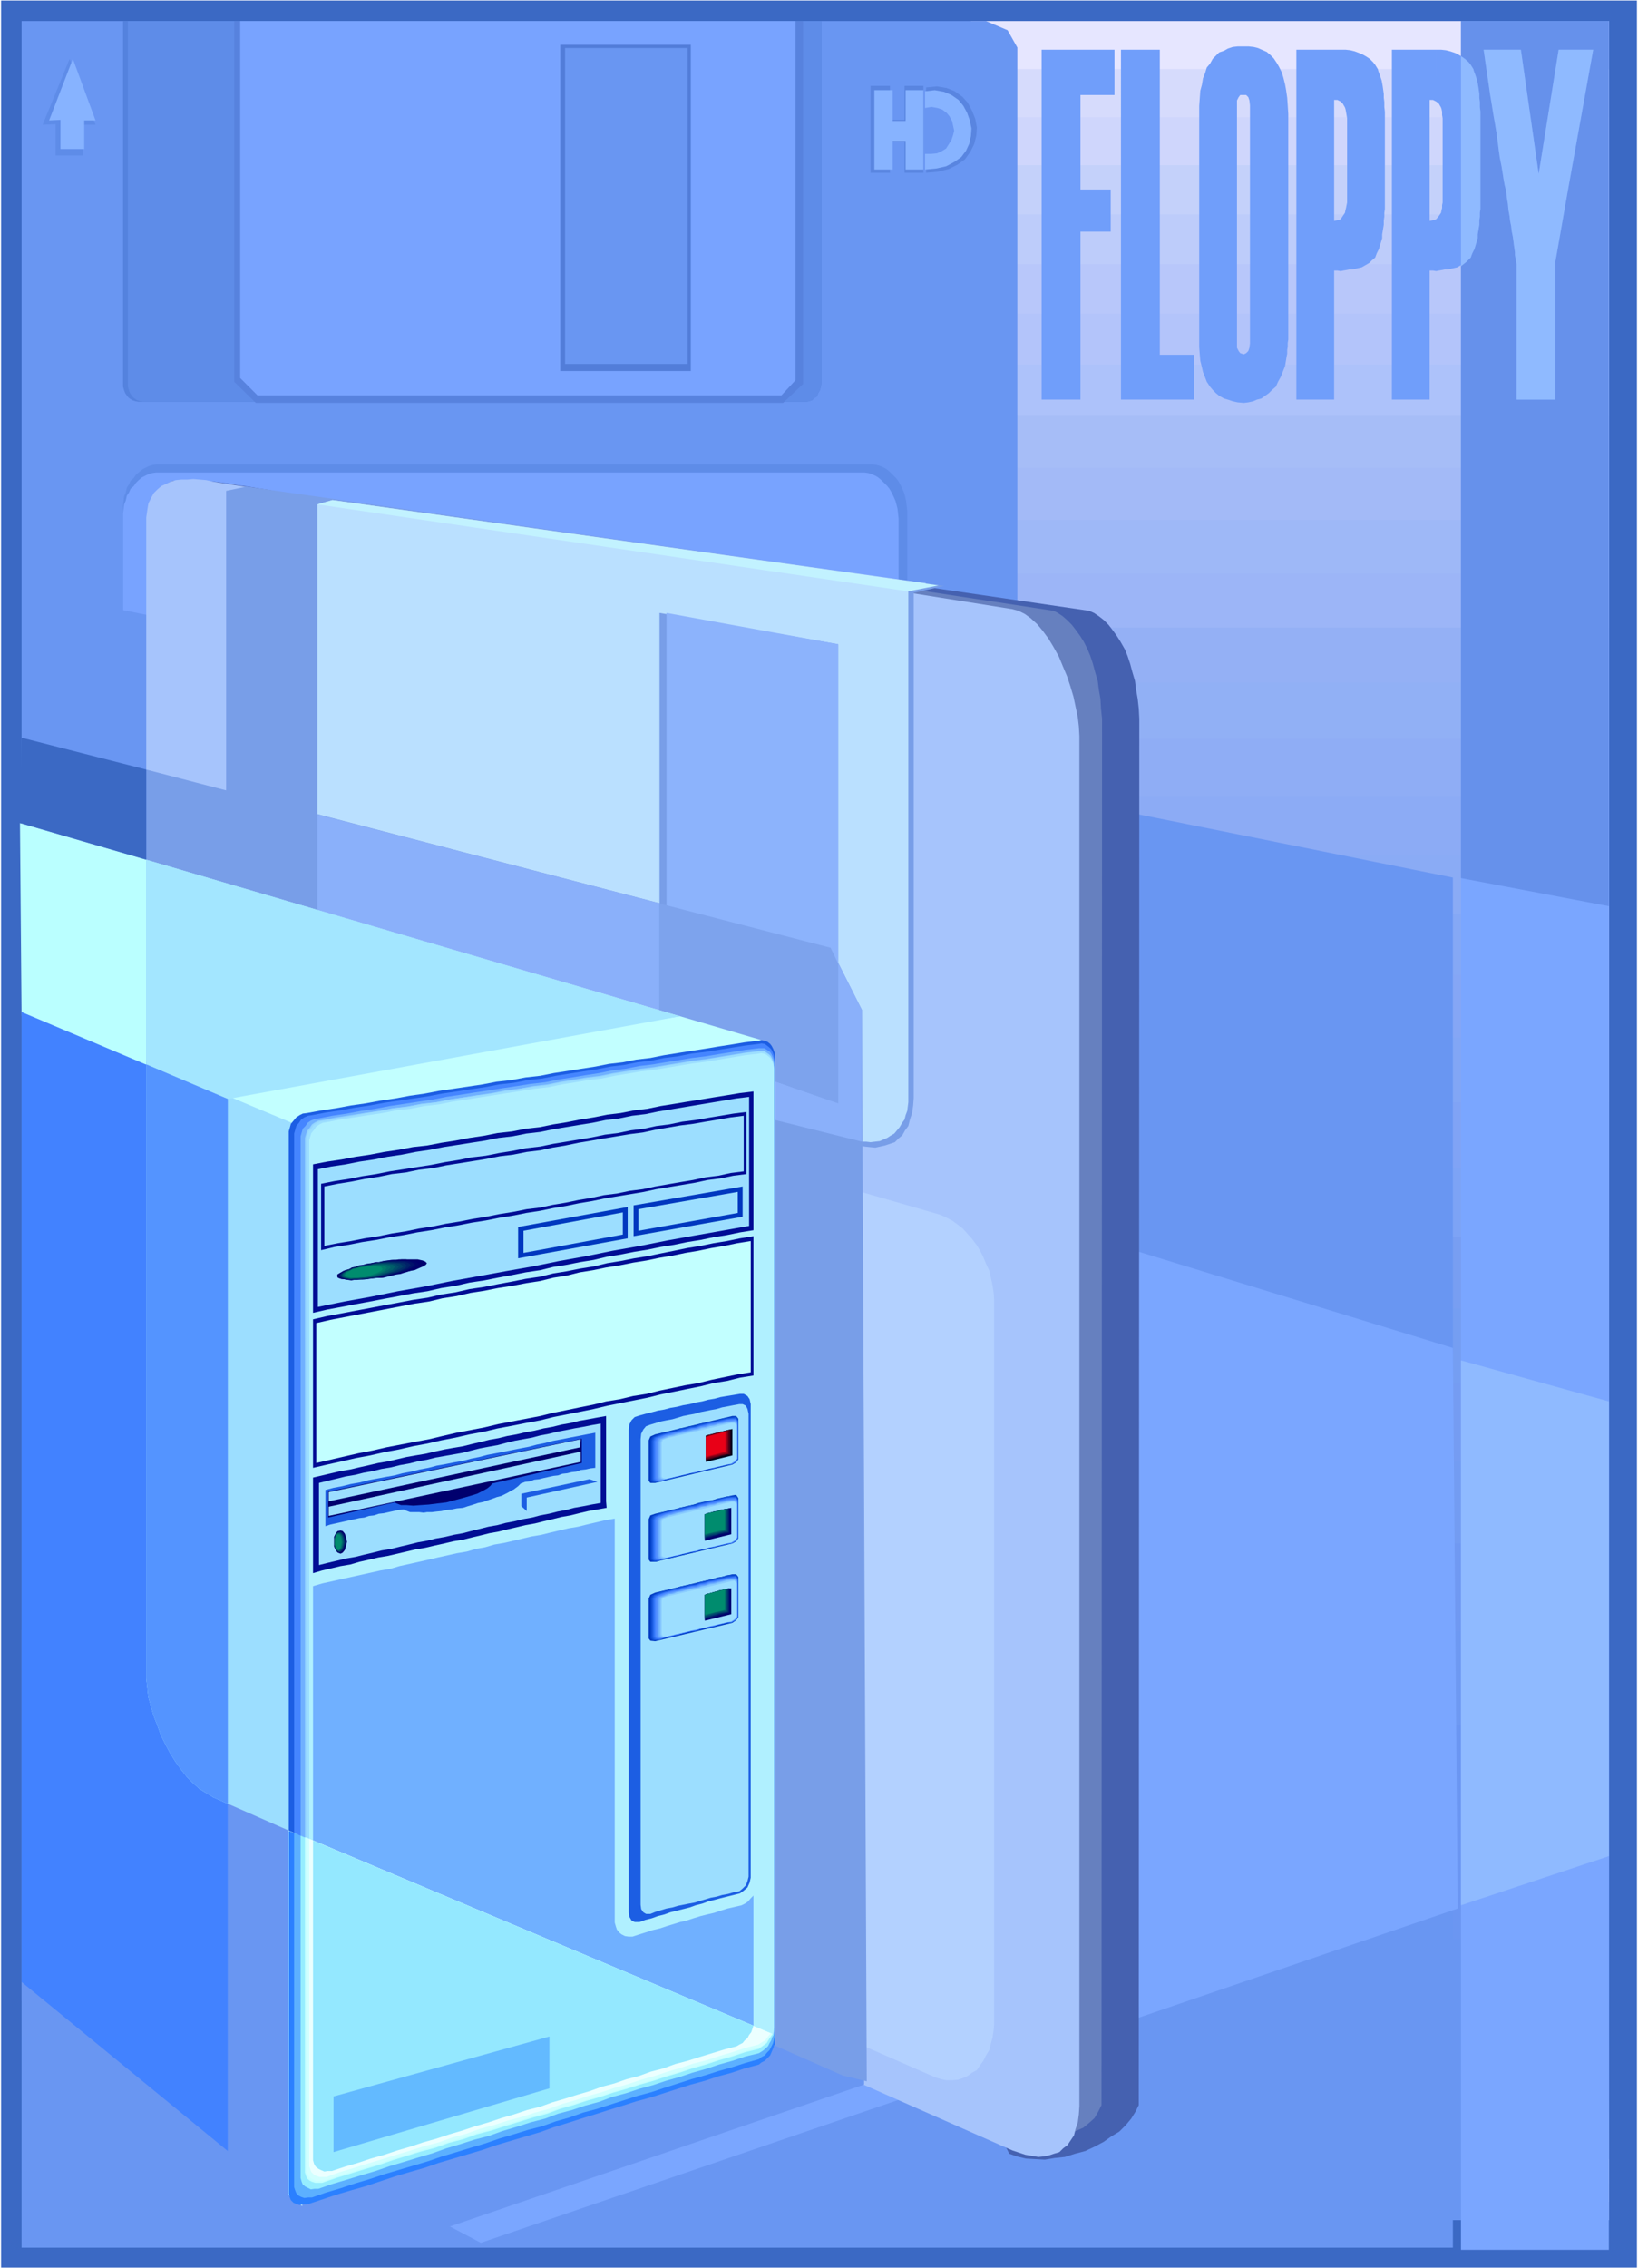 <svg xmlns="http://www.w3.org/2000/svg" width="490.455" height="678.653" fill-rule="evenodd" stroke-linecap="round" preserveAspectRatio="none" viewBox="0 0 3035 4200"><style>.brush1{fill:#3b69c4}.pen1{stroke:none}.brush30{fill:#6b96f2}.brush31{fill:#6996f2}.brush32{fill:#5e8ce8}.brush33{fill:#78a3ff}.brush34{fill:#7aa6ff}.brush41{fill:#789ee8}.brush48{fill:#4282ff}.brush49{fill:#c2ffff}.brush50{fill:#9cdeff}.brush51{fill:#1c5ee3}.brush53{fill:#70b0ff}.brush54{fill:#8fd1ff}.brush57{fill:#000d94}.brush58{fill:#00006e}.brush59{fill:#00006b}.brush60{fill:#00056b}.brush61{fill:#001269}.brush62{fill:#002169}.brush63{fill:#003069}.brush64{fill:#004069}.brush65{fill:#004d69}.brush66{fill:#005e69}.brush67{fill:#006b6b}.brush68{fill:#007a69}.brush69{fill:#008c6e}.brush70{fill:#0038bf}.brush71{fill:#0545cc}.brush72{fill:#1252d9}.brush73{fill:#2163e8}.brush74{fill:#3073f7}.brush75{fill:#528fff}.brush76{fill:#5e9eff}.brush77{fill:#6badff}.brush78{fill:#7abdff}.brush79{fill:#8accff}.brush87{fill:#00056e}.brush88{fill:#001f6b}.brush89{fill:#003b6e}.brush90{fill:#00546b}.brush91{fill:#00706b}.brush93{fill:#8fbaff}.brush95{fill:#87b3ff}.brush102{fill:#d1ffff}</style><path d="M2 4199h3031V1H2v4198z" class="pen1 brush1"/><path d="M1799 39h1182v4072H1799V39z" class="pen1" style="fill:#e6e6ff"/><path d="M1799 128h1182v3949H1799V128z" class="pen1" style="fill:#d6dbfc"/><path d="M1799 217h1182v3827H1799V217z" class="pen1" style="fill:#cfd6fc"/><path d="M1799 306h1182v3705H1799V306z" class="pen1" style="fill:#c4d1fa"/><path d="M1799 397h1182v3582H1799V397z" class="pen1" style="fill:#bdccfa"/><path d="M1799 489h1182v3460H1799V489z" class="pen1" style="fill:#b8c7fa"/><path d="M1799 581h1182v3338H1799V581z" class="pen1" style="fill:#b3c4fa"/><path d="M1799 675h1182v3216H1799V675z" class="pen1" style="fill:#adc2fa"/><path d="M1799 770h1182v3093H1799V770z" class="pen1" style="fill:#a6bdf7"/><path d="M1799 866h1182v2971H1799V866z" class="pen1" style="fill:#a3baf7"/><path d="M1799 963h1182v2850H1799V963z" class="pen1" style="fill:#9eb8f7"/><path d="M1799 1062h1182v2727H1799V1062z" class="pen1" style="fill:#9cb5f7"/><path d="M1799 1162h1182v2605H1799V1162z" class="pen1" style="fill:#94b0f5"/><path d="M1799 1264h1182v2483H1799V1264z" class="pen1" style="fill:#91b0f5"/><path d="M1799 1368h1182v2361H1799V1368z" class="pen1" style="fill:#8fadf5"/><path d="M1799 1474h1182v2238H1799V1474z" class="pen1" style="fill:#8cabf5"/><path d="M1799 1582h1182v2116H1799V1582z" class="pen1" style="fill:#8aabf5"/><path d="M1799 1692h1182v1994H1799V1692z" class="pen1" style="fill:#85a8f5"/><path d="M1799 1805h1182v1872H1799V1805z" class="pen1" style="fill:#85a6f5"/><path d="M1799 1921h1182v1750H1799V1921z" class="pen1" style="fill:#82a6f5"/><path d="M1799 2041h1182v1627H1799V2041z" class="pen1" style="fill:#80a3f5"/><path d="M1799 2163h1182v1506H1799V2163z" class="pen1" style="fill:#7da3f5"/><path d="M1799 2291h1182v1383H1799V2291z" class="pen1" style="fill:#789ef2"/><path d="M1799 2423h1182v1261H1799V2423z" class="pen1" style="fill:#759ef2"/><path d="M1799 2561h1182v1139H1799V2561z" class="pen1" style="fill:#759cf2"/><path d="M1799 2705h1182v1017H1799V2705z" class="pen1" style="fill:#739cf2"/><path d="M1799 2858h1182v894H1799v-894z" class="pen1" style="fill:#7099f2"/><path d="M1799 3020h1182v772H1799v-772z" class="pen1" style="fill:#6e99f2"/><path d="M1799 3194h1182v650H1799v-650z" class="pen1 brush30"/><path d="M1799 3383h1182v528H1799v-528z" class="pen1 brush30"/><path d="M1799 3591h1182v407H1799v-407z" class="pen1 brush31"/><path d="M1799 3827h1182v284H1799v-284zM40 39h1787l40 17 18 32v1725H40V39z" class="pen1 brush31"/><path d="M298 860h1319l7 1 7 2 7 3 5 3 6 5 5 5 6 6 4 5 4 7 3 6 4 9 2 7 2 9 1 9 1 9v693l-1 8-1 8-2 8-2 9-4 7-3 7-4 6-4 7-6 5-5 5-6 4-5 5-7 2-7 3-7 1-6 1H298l-8-1-7-1-7-3-6-2-6-5-6-4-6-5-4-5-6-7-3-6-4-7-2-7-3-9-1-8-1-8V937l1-9 1-9 3-7 2-9 4-6 3-7 6-5 4-6 6-5 6-5 6-3 6-3 7-2 7-1h8z" class="pen1 brush32"/><path d="M297 875h1305l7 1 6 2 7 3 5 3 6 5 5 5 6 6 4 5 4 7 3 6 4 9 2 7 2 8 1 9 1 9v680l-1 8-1 8-2 8-2 8-4 7-3 7-4 7-4 7-6 4-5 5-6 4-5 5-7 2-6 3-7 1-6 1H297l-8-1-7-1-7-3-6-2-6-5-6-4-5-5-4-4-6-7-3-7-4-7-2-7-3-8-1-8-1-8V951l1-9 1-8 3-7 2-9 4-6 3-7 6-5 4-6 5-5 6-5 6-3 6-3 7-2 7-1h8z" class="pen1 brush33"/><path d="m40 1092 2652 533v2537H40V1092z" class="pen1 brush31"/><path d="m2692 2496 9 1038-1810 619-851-448v-687l2018-716 634 194z" class="pen1 brush34"/><path d="M228 39h1294v671l-1 6-2 7-3 5-2 6-5 3-4 4-6 2-5 1H257l-6-1-6-2-6-4-3-3-4-6-2-5-2-7V39z" class="pen1" style="fill:#5482de"/><path d="M237 39h1285v671l-1 6-2 7-3 5-2 6-5 3-4 4-6 2-5 1H266l-6-1-6-2-6-4-3-3-4-6-2-5-2-7V39z" class="pen1 brush32"/><path d="m313 894 6-3 7-1 8-1h28l11 1 13 2h12l15 2 14 2 17 3 16 2 18 3 19 3 21 4 1500 220 9 4 9 6 9 7 9 9 7 9 8 11 7 11 8 14 5 12 5 15 4 15 5 17 2 16 3 17 2 18 1 19-1 2567-6 12-8 13-10 12-12 12-15 9-14 10-17 9-17 8-19 5-19 6-19 2-18 3-18-1-17-1-17-4-14-5L313 894z" class="pen1" style="fill:#4561b0"/><path d="m313 894 5-3 7-1 7-1h28l11 1 12 2h12l14 2 14 2 16 3 15 2 18 3 18 3 21 4 1441 220 8 4 9 6 8 7 9 9 7 9 8 11 7 11 7 14 5 12 5 15 4 15 5 17 2 16 3 17 1 18 2 19-1 2567-6 12-7 12-10 9-11 9-14 6-15 6-16 4-16 4-18 1-18 1-18-1-18-1-18-4-16-3-16-6-14-5L313 894z" class="pen1" style="fill:#6680bf"/><path d="M434 39h1054v672l-37 35H474l-40-39V39z" class="pen1" style="fill:#5782de"/><path d="M445 39h1029v665l-26 28H477l-32-32V39z" class="pen1 brush33"/><path d="M1038 687h242V83h-242v604z" class="pen1" style="fill:#527dd9"/><path d="M1047 674h227V89h-227v585z" class="pen1 brush31"/><path d="m395 892 1481 236 11 3 12 6 11 8 12 11 10 12 11 15 9 15 10 18 7 17 8 19 6 18 6 20 4 19 4 19 2 17 1 18v2537l-1 15-2 15-4 12-3 12-6 9-6 9-8 6-7 7-10 3-9 3-10 2-10 1-12-2-12-2-12-4-12-4-315-139-1166-515-13-8-13-8-12-11-11-11-11-14-10-14-10-16-8-15-9-18-6-17-7-18-5-17-5-18-2-17-2-18V958l2-14 2-12 5-10 5-9 7-7 7-6 9-4 8-4 10-3 10-1h11l11-1 12 1 12 1 13 3z" class="pen1" style="fill:#a6c4fc"/><path d="M719 4162H40V1366l1499 389 58 115 4 1990-882 302z" class="pen1 brush31"/><path d="m419 909 38-8 1292 184-56 13v935l-1 14-2 14-4 12-3 12-6 8-5 9-7 6-7 7-9 3-9 3-9 2-9 2-11-1-9-1-11-2-9-2-1163-295V909z" class="pen1 brush41"/><path d="m40 1881-3-357 995 288 337 619L40 1881z" class="pen1" style="fill:#baffff"/><path d="m588 934 28-8 1100 154-33 15v946l-1 8-1 8-3 8-2 8-5 7-4 7-5 6-5 6-7 4-6 4-7 3-7 3-9 1-8 1-8-1h-8l-923-230-9-3-9-3-9-5-7-4-8-6-7-5-6-6-6-5-6-8-5-7-5-8-3-7-3-9-2-8-1-8V934z" class="pen1" style="fill:#bae0ff"/><path d="m479 1885 1255 362 10 3 10 5 10 5 11 8 9 7 9 10 8 9 9 12 6 10 6 12 5 12 6 13 3 13 3 14 2 13 1 14v1341l-1 12-2 13-3 11-3 12-6 10-5 10-6 8-6 9-9 5-8 6-9 4-9 3-11 1h-10l-10-2-10-3-1255-549-12-6-11-6-11-8-9-7-10-9-9-9-8-10-7-9-8-12-6-11-6-12-3-11-4-13-2-13-2-13V1970l2-12 2-13 4-10 3-11 6-8 6-9 8-6 7-7 8-5 9-5 10-2 9-2h11l11 1 12 4z" class="pen1" style="fill:#b3d1ff"/><path d="m1606 3854-45-11-1166-515-13-8-13-8-12-11-11-11-11-14-10-14-10-16-8-15-9-18-6-17-7-18-5-17-5-18-2-17-2-18V1425l1268 330 58 115 9 1984z" class="pen1 brush41"/><path d="m588 1508 951 247 58 115v244l-923-230-9-3-9-3-9-5-7-4-8-6-7-5-6-6-6-5-6-8-5-7-5-8-3-7-3-9-2-8-1-8v-284z" class="pen1" style="fill:#8ab0fa"/><path d="m1222 1135 331 58v850l-331-115v-793z" class="pen1 brush41"/><path d="m1235 1135 318 58v850l-318-115v-793z" class="pen1" style="fill:#8cb3fc"/><path d="m1222 1673 317 82 14 29v259l-331-115v-255z" class="pen1" style="fill:#7da3ed"/><path d="m40 1874 382 161v1948L40 3670V1874z" class="pen1 brush48"/><path d="m271 1592 1140 334-851 139-17 21-272-115v-379z" class="pen1 brush49"/><path d="m271 1966 274 115-7 18 14 1298-157-69-13-8-13-8-12-11-11-11-11-14-10-14-10-16-8-15-9-18-6-17-7-18-5-17-5-18-2-17-2-18V1966z" class="pen1 brush50"/><path d="m569 2061 27-5 27-4 27-5 28-4 27-5 27-4 27-5 28-4 26-5 27-4 27-4 27-4 26-5 27-3 27-5 27-3 25-5 26-4 25-4 26-4 25-5 26-3 25-5 26-3 25-5 25-4 25-4 26-4 24-4 26-4 24-4 26-3 5-1 6 1 5 2 5 4 3 4 3 6 2 6 1 8v1830l-901-397V2095l2-7 2-7 5-6 5-6 6-4 6-3 8-1z" class="pen1 brush51"/><path d="m578 2065 26-5 27-4 27-5 27-4 27-5 27-4 27-4 27-4 26-5 27-4 26-4 27-4 26-5 27-3 26-5 27-3 25-5 25-4 25-4 26-4 25-5 25-3 25-5 26-3 24-5 25-3 25-5 25-3 25-4 25-4 25-4 25-3 5-1 6 1 4 3 5 4 3 3 3 6 2 6 1 8v1824l-890-393V2099l2-7 2-7 5-6 4-6 6-4 7-3 7-1z" class="pen1" style="fill:#4585ff"/><path d="m590 2071 26-5 27-4 26-5 27-4 26-5 27-4 26-4 27-4 25-5 27-4 25-4 27-4 25-4 27-4 25-4 27-3 24-5 26-4 24-4 26-4 24-5 25-3 25-5 25-3 24-4 25-4 24-4 25-3 24-4 25-4 25-4 25-3h10l10 6 3 4 3 6 2 6 1 7v1801l-1 7-2 8-875-386V2104l2-7 2-7 5-5 4-6 6-4 7-3 7-1z" class="pen1 brush53"/><path d="m597 2074 26-5 26-4 26-4 27-4 26-5 26-3 26-5 27-3 25-5 27-4 25-4 27-4 25-5 26-3 26-5 26-3 24-5 25-4 24-4 25-3 24-5 25-4 25-4 25-3 24-4 24-4 24-4 25-3 24-4 25-4 24-4 25-3h10l9 6 3 3 3 6 2 6 1 8v1788l-1 5-1 5-2 5-2 6-863-381V2107l2-7 2-6 5-6 4-6 6-4 6-3 7-1z" class="pen1 brush54"/><path d="m599 2075 26-5 26-4 26-5 26-4 26-5 26-3 26-5 27-3 25-5 26-4 26-4 26-3 25-5 26-4 26-4 26-3 24-5 25-4 24-4 25-3 24-5 25-4 25-4 25-3 24-4 24-4 24-4 25-3 24-4 25-4 24-4 25-3h10l9 6 3 3 3 6 2 6 1 7v1787l-1 5-1 6-2 5-2 6-862-380V2108l2-7 2-6 5-6 4-6 6-4 7-3 7-1z" class="pen1" style="fill:#96d6ff"/><path d="m600 2076 26-5 26-4 26-5 26-4 26-5 26-3 26-5 27-3 25-5 26-4 26-4 26-4 25-4 26-4 26-4 26-3 24-5 25-4 24-4 25-3 24-5 25-4 25-4 25-3 24-5 24-3 24-5 25-3 24-4 24-4 24-4 25-3h10l9 7 3 3 3 6 2 6 1 7v1784l-1 6-1 6-3 6-2 6-859-380V2108l2-7 2-6 5-5 4-6 6-4 6-3 7-1z" class="pen1 brush50"/><path d="m605 2078 25-5 27-4 25-4 27-4 25-5 27-3 25-5 27-3 25-5 26-4 25-4 26-4 25-4 26-4 25-4 26-3 24-5 25-4 24-4 25-3 24-5 24-4 24-4 25-3 24-4 24-4 24-4 24-3 24-4 24-4 24-4 25-3 5-1 6 1 4 2 5 4 3 3 3 6 2 6 1 7v1776l-1 7-2 7-4 7-3 7-851-376V2111l2-7 2-6 5-6 4-6 6-4 6-3 7-1z" class="pen1" style="fill:#b0f0ff"/><path d="m1185 2621 11-3 12-3 11-3 12-2 11-3 12-2 12-3 12-2 11-3 12-2 11-3 12-2 11-3 12-2 12-2 12-2h7l7 4 4 6 2 9v877l-2 9-4 9-7 6-7 5-12 3-12 3-12 3-11 3-12 3-11 4-12 3-11 4-12 3-12 3-12 3-11 4-12 3-11 4-12 3-11 4h-9l-6-3-4-7-1-8v-893l1-10 4-8 6-6 9-3z" class="pen1 brush51"/><path d="m1205 2638 10-3 10-3 10-2 11-2 10-3 10-3 10-2 11-2 10-3 10-2 10-2 11-2 10-3 11-2 10-2 11-2h6l6 3 3 6 2 9v857l-2 8-3 8-6 6-6 5-11 2-10 3-11 2-10 3-11 2-10 3-10 3-10 3-11 2-10 2-10 2-10 3-11 2-10 3-10 3-10 4h-8l-5-3-4-6-1-8v-862l1-10 4-8 5-6 8-3z" class="pen1 brush50"/><path d="m580 2156 26-5 27-4 26-5 27-4 26-5 27-4 26-5 27-3 26-5 26-4 26-5 27-4 25-5 27-3 25-5 27-3 24-5 25-4 25-5 25-4 25-5 25-3 25-5 25-3 24-5 25-4 24-4 25-4 24-4 25-4 24-4 25-3v257l-25 4-24 5-25 4-24 5-25 4-24 5-25 4-24 5-25 4-25 5-25 4-25 6-25 4-25 5-25 4-24 6-27 4-25 5-27 5-25 5-27 4-26 6-26 4-26 6-27 4-26 5-27 5-26 5-27 5-26 5-27 5-26 6v-275zm0 287 26-6 27-5 26-5 27-5 26-5 27-5 26-5 27-4 26-6 26-4 26-6 27-4 25-5 27-5 25-5 27-4 24-6 25-4 25-5 25-4 25-6 25-4 25-5 25-4 24-5 25-5 24-5 25-4 24-5 25-4 24-5 25-4v258l-25 4-24 6-25 4-24 6-25 5-24 5-25 5-24 6-25 5-25 5-25 5-25 6-25 5-25 5-25 5-24 6-27 5-25 5-27 5-25 6-27 5-26 6-26 5-26 6-27 5-26 6-27 5-26 6-27 5-26 6-27 6-26 6v-275zm0 293 17-4 17-4 17-4 18-3 17-4 18-4 17-4 18-3 17-4 17-4 17-3 18-3 17-4 18-4 17-3 18-3 16-4 17-4 16-4 17-3 16-4 17-3 17-4 17-3 16-4 17-3 16-4 17-3 16-4 17-3 16-3 17-3v158l1 12-17 3-17 3-17 4-16 4-17 3-16 4-17 4-16 4-17 3-17 4-17 4-16 4-17 3-16 4-17 4-16 4-18 3-17 4-18 4-17 4-18 3-17 4-17 4-17 4-18 3-17 4-18 4-17 5-18 3-17 4-17 4-17 5v-177z" class="pen1 brush57"/><path d="m591 2746 16-4 17-4 16-4 18-3 16-4 17-3 16-4 18-3 16-4 17-3 16-4 17-3 16-4 17-3 17-3 17-3 15-4 16-4 16-3 17-3 15-4 16-4 16-3 17-3 15-4 16-3 16-4 16-3 15-3 17-3 15-3 17-3v147l-17 3-15 3-17 3-15 4-16 3-16 4-16 3-15 4-17 3-16 4-16 3-15 4-17 3-16 4-16 4-15 4-17 3-17 4-17 3-16 4-17 3-16 4-17 4-16 4-18 3-16 4-17 4-16 4-18 3-16 4-17 4-16 4v-152z" class="pen1 brush50"/><path d="m580 2937 17-5 18-4 18-4 18-4 18-4 18-4 18-4 18-3 17-5 18-4 18-4 18-4 17-4 18-4 18-4 18-3 17-5 17-3 17-5 18-3 17-4 17-4 17-4 18-3 16-4 17-4 17-4 18-3 16-4 17-4 17-4 18-3v748l2 7 2 6 5 6 4 3 6 3 7 1h7l12-4 13-4 12-4 13-3 12-4 13-4 13-4 13-3 12-4 13-4 12-3 13-3 12-4 13-4 13-3 13-3 6-3 6-4 5-6 5-5v247l-1 6-1 6-814-359v-473z" class="pen1 brush53"/><path d="m589 2165 25-5 27-4 25-5 27-4 25-5 27-4 25-5 27-4 25-5 26-4 25-4 26-4 25-5 26-3 25-5 26-3 24-5 24-4 24-4 25-4 24-5 25-3 24-5 25-3 24-5 24-4 24-4 24-4 24-4 24-4 24-4 24-3v239l-51 9-51 9-50 9-50 10-51 9-49 10-50 9-49 10-51 9-49 9-50 9-49 10-51 9-49 10-50 9-49 10v-255z" class="pen1 brush50"/><path d="m595 2192 25-5 26-4 25-5 26-4 25-5 26-4 25-4 26-4 25-5 25-4 25-5 26-3 25-5 25-4 25-5 26-3 24-5 24-4 24-4 24-4 24-5 24-3 24-5 24-3 23-5 24-3 24-5 24-3 23-4 24-4 24-4 24-3v115l-24 3-24 5-24 3-23 5-24 4-24 4-24 4-23 5-24 4-24 4-24 4-24 5-24 4-24 5-24 4-24 5-26 4-25 5-25 4-25 5-26 4-25 5-25 4-25 5-26 4-25 5-26 4-25 5-26 4-25 5-26 4-25 6v-123z" class="pen1 brush57"/><path d="m601 2197 25-5 25-4 25-5 26-4 24-5 26-3 24-5 26-3 24-5 25-4 25-4 25-4 25-5 25-3 25-5 25-3 23-5 24-4 24-5 24-4 23-4 24-4 24-4 24-3 23-5 23-4 23-4 24-3 23-4 24-4 23-4 24-3v103l-24 3-23 5-24 3-23 5-24 4-23 4-23 4-23 5-24 3-24 5-24 3-23 5-24 4-24 5-24 4-23 5-25 3-25 5-25 4-25 5-25 4-25 5-25 4-24 5-26 4-24 5-26 4-24 5-26 4-25 5-25 4-25 5v-110z" class="pen1 brush50"/><path d="m603 2759 15-4 16-3 16-4 17-3 15-4 16-3 16-3 17-3 15-4 16-3 16-4 16-3 15-4 17-3 15-3 17-3 15-4 15-3 15-4 16-3 15-3 15-3 15-3 16-3 15-4 15-3 15-4 16-3 15-3 16-3 15-3 16-3v65l-9 1-9 2-9 1-8 3-9 1-8 2-9 1-8 3-9 1-9 2-9 2-8 2-9 1-8 3-9 1-8 3-5 5-8 6-6 3-5 3-6 3-6 3-8 2-8 3-9 3-8 3-10 2-9 3-10 3-9 3-11 1-10 2-10 1-9 2-10 1-8 1h-9l-6 1-8-1h-17l-8-3-4-2-10 1-9 2-9 2-9 2-9 1-9 3-9 1-9 3-9 1-9 2-9 2-9 2-9 2-9 2-9 2-9 3v-67z" class="pen1 brush51"/><path d="m586 2450 26-6 26-5 26-5 26-5 26-5 26-5 26-5 27-4 25-6 26-4 26-6 26-4 25-5 26-4 26-5 26-4 24-6 25-4 24-6 25-4 24-5 25-4 25-5 25-4 24-5 24-4 24-5 24-4 24-5 24-4 24-5 25-4v243l-25 4-24 5-24 5-24 6-24 4-24 5-24 5-24 6-25 4-25 6-25 4-24 6-25 5-24 5-25 5-24 6-26 5-26 5-26 5-25 6-26 5-26 5-26 6-25 6-27 5-26 5-26 5-26 6-26 5-26 6-26 6-26 6v-259z" class="pen1 brush49"/><path d="m608 2762 470-98v45l-166 38-3 4-6 5-9 5-10 5-13 4-14 4-15 4-15 4-17 2-16 2-15 1-13 1-13-1h-10l-8-3-4-2-123 28v-48z" class="pen1 brush58"/><path d="m609 2790 467-102v19l-467 100v-17zm0-27 467-98-1 15-466 100v-17z" class="pen1 brush50"/><path d="m631 2834 4 1 4 5 2 6 2 9-2 8-2 7-4 5-4 2-5-2-4-5-3-7v-17l3-6 4-5 5-1z" class="pen1 brush58"/><path d="m631 2835 3 1 4 4 2 6 2 9-2 8-2 7-4 4-3 2-6-2-3-4-3-7v-17l3-6 3-4 6-1z" class="pen1 brush59"/><path d="m630 2835 3 1 4 4 2 6 2 9-2 7-2 7-4 5-3 2-5-2-3-5-2-7v-16l2-6 3-4 5-1z" class="pen1 brush60"/><path d="m630 2836 3 1 4 4 2 6 2 9-2 6-2 7-4 4-3 2-5-2-3-4-2-7v-15l2-6 3-4 5-1z" class="pen1 brush61"/><path d="m630 2837 3 1 3 4 2 5 1 9-1 6-2 6-3 4-3 2-5-2-3-4-2-6v-15l2-5 3-4 5-1z" class="pen1 brush62"/><path d="m629 2837 3 1 3 4 2 6 2 8-2 6-2 6-3 4-3 2-4-2-3-4-2-6v-14l2-6 3-4 4-1z" class="pen1 brush63"/><path d="m629 2838 3 1 3 4 2 5 1 8-1 5-2 6-3 4-3 2-4-2-3-4-2-6v-13l2-5 3-4 4-1z" class="pen1 brush64"/><path d="M629 2839h2l3 4 2 5 1 8-1 5-2 6-3 4-2 2-4-2-3-4-2-6v-13l2-5 3-4h4z" class="pen1 brush65"/><path d="m628 2839 2 1 3 4 2 5 1 7-1 5-2 6-3 3-2 2-3-2-3-3-2-6v-12l2-5 3-4 3-1z" class="pen1 brush66"/><path d="M628 2840h2l3 4 1 5 1 7-1 5-1 5-3 3-2 2-3-2-3-3-2-5v-12l2-5 3-4h3z" class="pen1 brush67"/><path d="M627 2841h2l3 4 1 4 1 7-1 5-1 5-3 3-2 2-3-2-2-3-1-5v-12l1-4 2-4h3z" class="pen1 brush68"/><path d="M627 2842h2l2 4 1 4 1 6-1 5-1 5-2 2-2 2-3-2-2-2-1-5v-11l1-4 2-4h3z" class="pen1 brush69"/><path d="m706 2337 7-2 8-1 8-1h8l7-1h30l9 2 5 2 3 3-2 3-5 3-7 3-9 4-7 1-6 2-7 2-6 2-8 1-8 2-8 2-8 2h-9l-9 1-8 1-7 1h-8l-7 1h-6l-5 1-6-1-5-1-5-1h-3l-6-2-1-2v-4l5-3 7-4 10-3 5-3 6-1 7-3 8-1 7-2 8-1 9-2h9z" class="pen1 brush58"/><path d="m703 2337 7-2 8-1 7-1h8l6-1h13l7 1h9l8 2 5 2 3 3-2 3-4 3-7 3-9 4-6 1-6 2-7 1-6 2-8 1-7 2-8 2-7 2h-9l-8 1-8 1-7 1h-20l-5 1-10-1-8-1-5-2-1-2v-4l5-3 7-4 10-3 5-3 6-1 6-2 7-1 6-2 8-1 8-2 9-1z" class="pen1 brush59"/><path d="m700 2339 7-2 7-1 7-1h7l6-1h27l8 2 4 2 3 3-2 2-4 3-7 3-8 4-6 1-6 2-6 2-5 2-7 1-7 2-7 1-7 2h-9l-7 1-8 1-6 1h-19l-5 1-10-1-6-1-5-2-2-2 1-4 4-3 6-4 10-3 4-2 6-1 6-2 7-1 6-2 7-1 7-2h9z" class="pen1 brush60"/><path d="m697 2339 6-2 7-1 7-1h7l5-1h12l6 1h8l7 2 4 2 3 3-2 2-4 3-6 3-8 4-6 1-5 2-6 1-5 2-7 1-7 2-7 1-6 2h-8l-7 1-7 1-6 1h-22l-10-1-6-1-4-2-1-1v-4l4-3 6-4 9-3 4-2 5-1 6-2 6-1 6-2 7-1 7-2h8z" class="pen1 brush61"/><path d="m694 2340 6-2 6-1 6-1h37l6 2 4 2 2 3-2 2-3 3-7 3-7 3-10 3-10 3-7 1-6 2-6 1-6 2h-7l-7 1-6 1-6 1h-21l-9-2-6-1-4-2-1-1v-3l4-3 5-3 9-3 3-2 5-1 6-2 6-1 6-2 6-1 7-2h7z" class="pen1 brush62"/><path d="m691 2341 5-2 6-1h12l5-1h10l5 1h7l7 1 3 2 3 3-2 2-3 3-6 3-6 3-5 1-5 1-5 1-5 2-6 1-6 2-6 1-5 2h-7l-6 1h-6l-5 1h-11l-8 1-9-2-5-1-4-2-1-1v-3l3-3 5-3 8-3 8-3 11-3 5-2 6-1 6-1h7z" class="pen1 brush63"/><path d="m688 2342 5-2 5-1h11l10-1 9 1h7l6 1 3 2 3 3-2 2-3 2-6 3-6 3-9 2-9 3-11 3-10 3h-6l-6 1h-6l-5 1h-10l-8 1-8-2-5-1-4-2v-4l3-3 5-3 7-3 8-3 9-2 5-2 6-1 6-1h6z" class="pen1 brush64"/><path d="m685 2343 10-3h10l8-1 9 1h6l5 1 3 2 3 3-2 2-2 2-5 3-6 3-8 2-9 2-10 2-9 3h-6l-6 1h-5l-4 1h-10l-7 1-7-1-5-1-4-2v-4l3-3 5-3 7-2 7-3 9-3 9-2 11-1z" class="pen1 brush65"/><path d="m683 2344 9-3h9l8-1 7 1h5l6 1 2 1 3 3-2 2-2 3-5 2-5 3-8 2-7 3-9 2-9 2-11 1-9 1h-9l-6 1-7-1-4-1-3-2v-1l-1-3 3-3 4-3 7-2 6-3 8-2 9-2 11-1z" class="pen1 brush66"/><path d="m680 2345 8-2 9-1h19l4 2 2 1 2 3-2 1-2 2-4 2-5 3-7 2-7 3-8 2-8 2h-9l-8 1h-8l-6 1-6-1-4-1-3-2v-1l-1-3 3-2 4-3 6-2 6-3 8-1 8-2 9-1z" class="pen1 brush67"/><path d="m677 2346 7-2 7-1h13l8 1 5 4-4 4-8 5-6 2-6 2-8 2-7 2h-9l-7 1h-12l-9-2-3-2 2-5 9-4 5-3 7-1 7-2 9-1z" class="pen1 brush68"/><path d="m674 2346 6-2h12l6 1 8 1 3 4-3 3-7 4-6 2-5 2-7 2-6 2h-8l-6 1h-11l-9-2-2-2 2-5 8-4 4-3 7-1 6-2 8-1z" class="pen1 brush69"/><path d="m960 2272 203-37v58l-203 37v-58z" class="pen1 brush70"/><path d="m970 2279 184-34v41l-184 34v-41z" class="pen1 brush50"/><path d="m1174 2232 202-35v56l-202 36v-57z" class="pen1 brush70"/><path d="m1183 2239 184-32v39l-184 33v-40z" class="pen1 brush50"/><path d="m1214 2656 143-34h7l4 5v75l-4 6-7 4-143 34h-9l-3-4v-75l3-7 9-4z" class="pen1 brush70"/><path d="m1216 2657 8-3 9-2 9-2 9-2 8-3 9-1 9-3 9-1 8-3 9-2 9-2 9-1 8-3 9-2 9-2 9-1 8-1 4 5v74l-4 5-8 5-9 1-9 2-9 2-8 3-9 1-9 2-9 2-8 3-9 1-9 3-9 1-8 3-9 2-9 2-9 2-8 3h-8l-3-4v-74l3-6 8-4z" class="pen1 brush71"/><path d="m1218 2658 8-3 9-2 8-2 9-2 8-3 9-1 9-3 9-1 8-3 9-2 8-2 9-1 8-3 9-2 9-2 9-1 8-1 4 5v73l-4 5-8 5-9 1-9 2-9 2-8 3-9 1-8 2-9 2-8 3-9 1-9 3-9 1-8 3-9 2-8 2-9 2-8 3-8-1-3-4v-72l3-7 8-3z" class="pen1 brush72"/><path d="m1220 2659 8-3 8-2 9-2 9-2 8-3 8-1 9-3 9-1 8-3 8-2 9-2 9-1 8-3 8-2 9-2 9-1 7-1 4 6v70l-4 6-7 4-9 1-9 2-8 2-8 3-9 1-9 2-8 2-8 3-9 1-9 3-8 1-8 3-9 2-9 2-8 2-8 3-8-1-3-4v-71l3-6 8-3z" class="pen1 brush73"/><path d="m1222 2659 8-3 8-2 8-2 9-2 8-2 8-2 9-2 9-1 8-3 8-2 8-2 9-2 8-2 8-2 9-2 9-1h7l4 4v70l-4 6-7 4-9 1-9 2-8 2-8 2-9 2-8 2-8 2-8 3-9 1-9 2-8 2-8 2-9 2-8 2-8 2-8 3-8-1-3-3v-70l3-7 8-3z" class="pen1 brush74"/><path d="m1224 2660 8-3 8-2 8-2 9-2 8-2 8-2 8-2 9-1 8-3 8-2 8-2 9-2 8-2 8-2 8-2 9-1h7l4 4v69l-4 6-7 4-9 1-8 2-8 2-8 2-9 1-8 3-8 1-8 3-9 1-8 2-8 2-8 3-9 1-8 2-8 2-8 3h-8l-3-4v-69l3-6 8-3z" class="pen1 brush48"/><path d="m1226 2660 7-3 8-1 8-3 9-1 7-3 8-1 8-3 9-1 8-3 8-1 8-3 9-1 8-2 8-2 8-2 9-1h7l3 5v67l-3 5-7 5-9 1-8 2-8 2-8 2-9 1-8 3-8 1-8 3-9 1-8 2-8 2-7 2-9 2-8 2-8 2-7 3-8-1-3-4v-67l3-6 8-4z" class="pen1 brush75"/><path d="m1228 2661 7-3 8-1 8-3 8-1 7-2 9-2 7-2 9-1 7-3 9-1 7-3 9-1 7-2 9-2 7-2 9-1 7-1 4 5v66l-4 5-7 4-9 1-7 2-9 2-7 2-9 1-7 3-9 1-7 3-9 1-7 3-9 1-7 3-8 1-8 3-8 1-7 3-8-1-2-3v-67l2-6 8-3z" class="pen1 brush76"/><path d="m1230 2662 7-3 8-2 8-2 8-2 7-2 8-2 8-2 8-1 7-3 8-1 8-3 8-1 7-2 9-1 7-2 9-1 7-1 4 5v65l-4 5-7 4-9 1-7 2-9 2-7 2-8 1-8 3-8 1-7 3-8 1-8 2-8 2-7 2-8 1-8 3-8 1-7 3-8-1-2-3v-66l2-5 8-3z" class="pen1 brush77"/><path d="m1232 2662 7-3 8-1 7-3 8-1 7-2 8-2 8-2 8-1 7-3 8-1 7-2 9-1 7-3 8-1 7-2 9-1 7-1 3 5v64l-3 5-7 4-9 1-7 2-8 1-7 3-9 1-7 2-8 1-7 3-8 1-8 2-8 2-7 2-8 1-7 3-8 1-7 3-8-1-2-3v-64l2-6 8-3z" class="pen1 brush78"/><path d="m1234 2663 7-3 8-1 7-3 8-1 7-2 8-2 7-2 8-1 7-3 8-1 7-3 8-1 7-2 8-1 8-2 8-1h6l4 4v63l-4 4-6 5-8 1-8 2-8 1-7 2-8 1-7 3-8 1-7 3-8 1-7 2-8 2-7 2-8 1-7 3-8 1-7 3-8-1-2-4v-62l2-6 8-3z" class="pen1 brush79"/><path d="m1236 2663 119-28h6l4 4v62l-4 4-6 5-119 28-8-1-2-3v-62l2-6 8-3z" class="pen1 brush50"/><path d="m1214 2803 143-34 7-1 4 6v74l-4 6-7 4-143 34h-9l-3-4v-75l3-7 9-3z" class="pen1 brush70"/><path d="m1216 2804 8-3 9-2 9-2 9-2 8-3 9-2 9-2 9-2 8-3 9-2 9-2 9-1 8-3 9-2 9-2 9-1h8l4 5v73l-4 6-8 4-9 1-9 3-9 1-8 3-9 2-9 2-9 2-8 3-9 1-9 3-9 1-8 3-9 2-9 2-9 2-8 3-8-1-3-4v-73l3-7 8-3z" class="pen1 brush71"/><path d="m1218 2804 8-3 9-2 8-2 9-2 8-3 9-1 9-3 9-1 8-3 9-2 8-2 9-1 8-3 9-2 9-2 9-1h8l4 5v72l-4 5-8 5-9 1-9 2-9 2-8 3-9 1-8 2-9 2-8 3-9 1-9 3-9 1-8 3-9 2-8 2-9 2-8 3-8-1-3-4v-72l3-7 8-3z" class="pen1 brush72"/><path d="m1220 2805 8-3 8-2 9-2 9-2 8-3 8-1 9-3 9-1 8-3 8-2 9-2 9-1 8-3 8-2 9-2 9-1h7l4 5v71l-4 5-7 5-9 1-9 2-8 2-8 2-9 1-9 3-8 1-8 3-9 1-9 3-8 1-8 3-9 2-9 2-8 2-8 3h-8l-3-4v-71l3-7 8-3z" class="pen1 brush73"/><path d="m1222 2805 8-3 8-2 8-2 9-1 8-3 8-2 9-2 9-1 8-3 8-2 8-2 9-1 8-3 8-2 9-2 9-1h7l4 5v70l-4 5-7 5-9 1-9 2-8 2-8 2-9 1-8 3-8 1-8 3-9 1-9 2-8 2-8 3-9 1-8 2-8 2-8 3h-8l-3-4v-70l3-6 8-4z" class="pen1 brush74"/><path d="m1224 2806 8-3 8-2 8-2 9-2 8-2 8-2 8-2 9-1 8-3 8-2 8-2 9-2 8-2 8-2 8-2 9-1h7l4 5v68l-4 6-7 4-9 1-8 2-8 2-8 2-9 1-8 3-8 1-8 3-9 1-8 3-8 1-8 3-9 1-8 3-8 1-8 3h-8l-3-4v-69l3-6 8-3z" class="pen1 brush48"/><path d="m1226 2807 7-3 8-2 8-2 9-2 7-2 8-2 8-2 9-1 8-3 8-1 8-3 9-1 8-2 8-2 8-2 9-1 7-1 3 5v67l-3 6-7 4-9 1-8 2-8 2-8 2-9 1-8 3-8 1-8 3-9 1-8 2-8 2-7 3-9 1-8 2-8 2-7 3-8-1-3-3v-68l3-6 8-3z" class="pen1 brush75"/><path d="m1228 2807 7-3 8-1 8-3 8-1 7-2 9-2 7-2 9-1 7-3 9-1 7-3 9-1 7-2 9-2 7-2 9-1h7l4 4v66l-4 5-7 5-9 1-7 2-9 2-7 2-9 1-7 3-9 1-7 3-9 1-7 2-9 2-7 2-8 1-8 3-8 1-7 3-8-1-2-3v-67l2-5 8-4z" class="pen1 brush76"/><path d="m1230 2808 7-3 8-1 8-3 8-1 7-2 8-2 8-2 8-1 7-3 8-1 8-3 8-1 7-2 9-2 7-2 9-1h7l4 4v65l-4 5-7 4-9 1-7 2-9 2-7 2-8 1-8 3-8 1-7 3-8 1-8 2-8 2-7 2-8 1-8 3-8 1-7 3h-8l-2-4v-65l2-6 8-3z" class="pen1 brush77"/><path d="m1232 2809 7-3 8-2 7-2 8-2 7-2 8-2 8-2 8-1 7-3 8-1 7-2 9-1 7-3 8-1 7-2 9-1h7l3 4v64l-3 5-7 4-9 1-7 2-8 2-7 2-9 1-7 2-8 2-7 2-8 1-8 2-8 2-7 2-8 1-7 3-8 1-7 3h-8l-2-4v-64l2-5 8-3z" class="pen1 brush78"/><path d="m1234 2809 7-3 8-1 7-3 8-1 7-2 8-2 7-2 8-1 7-3 8-1 7-2 8-1 7-3 8-1 8-2 8-1h6l4 4v63l-4 5-6 4-8 1-8 2-8 1-7 2-8 1-7 3-8 1-7 3-8 1-7 2-8 2-7 2-8 1-7 3-8 1-7 3-8-1-2-3v-63l2-6 8-3z" class="pen1 brush79"/><path d="m1236 2810 119-29h6l4 4v62l-4 5-6 4-119 28-8-1-2-3v-62l2-5 8-3z" class="pen1 brush50"/><path d="m1214 2949 143-34h7l4 5v74l-4 6-7 5-143 34-9-1-3-4v-74l3-7 9-4z" class="pen1 brush70"/><path d="m1216 2950 8-3 9-2 9-2 9-2 8-3 9-2 9-2 9-1 8-3 9-2 9-2 9-2 8-3 9-1 9-3 9-1h8l4 5v73l-4 6-8 5-9 1-9 2-9 2-8 3-9 1-9 2-9 2-8 3-9 1-9 3-9 1-8 3-9 2-9 2-9 2-8 3-8-1-3-3v-74l3-7 8-3z" class="pen1 brush71"/><path d="m1218 2950 8-3 9-2 8-2 9-2 8-3 9-1 9-3 9-1 8-3 9-2 8-2 9-1 8-3 9-2 9-2 9-1h8l4 5v72l-4 6-8 4-9 1-9 2-9 2-8 3-9 1-8 2-9 2-8 3-9 1-9 3-9 1-8 3-9 2-8 2-9 2-8 3h-8l-3-4v-73l3-6 8-4z" class="pen1 brush72"/><path d="m1220 2951 8-3 8-2 9-2 9-2 8-2 8-2 9-2 9-1 8-3 8-2 9-2 9-2 8-2 8-2 9-2 9-1 7-1 4 5v71l-4 6-7 4-9 1-9 2-8 2-8 3-9 1-9 2-8 2-8 3-9 1-9 3-8 1-8 3-9 2-9 2-8 2-8 3-8-1-3-4v-71l3-7 8-3z" class="pen1 brush73"/><path d="m1222 2952 8-3 8-2 8-2 9-2 8-3 8-1 9-3 9-1 8-3 8-1 8-3 9-1 8-2 8-2 9-2 9-1 7-1 4 5v70l-4 5-7 5-9 1-9 2-8 2-8 2-9 2-8 2-8 2-8 3-9 1-9 2-8 2-8 2-9 2-8 2-8 2-8 3-8-1-3-4v-70l3-6 8-3z" class="pen1 brush74"/><path d="m1224 2952 8-3 8-2 8-2 9-1 8-3 8-2 8-2 9-1 8-3 8-1 8-3 9-1 8-2 8-2 8-2 9-1 7-1 4 5v69l-4 5-7 4-9 1-8 2-8 2-8 3-9 1-8 2-8 2-8 3-9 1-8 2-8 2-8 3-9 1-8 2-8 2-8 3-8-1-3-4v-68l3-6 8-4z" class="pen1 brush48"/><path d="m1226 2953 7-3 8-2 8-2 9-1 7-3 8-2 8-2 9-1 8-3 8-1 8-3 9-1 8-2 8-2 8-2 9-1h7l3 4v68l-3 5-7 4-9 1-8 2-8 2-8 2-9 1-8 3-8 1-8 3-9 1-8 2-8 2-7 3-9 1-8 2-8 2-7 3-8-1-3-3v-68l3-6 8-3z" class="pen1 brush75"/><path d="m1228 2954 7-3 8-2 8-2 8-2 7-2 9-2 7-2 9-1 7-3 9-1 7-3 9-1 7-2 9-2 7-2 9-1h7l4 4v67l-4 5-7 4-9 1-7 2-9 2-7 2-9 1-7 3-9 1-7 3-9 1-7 2-9 2-7 2-8 1-8 3-8 1-7 3h-8l-2-4v-66l2-6 8-3z" class="pen1 brush76"/><path d="m1230 2954 7-3 8-1 8-3 8-1 7-2 8-2 8-2 8-1 7-3 8-1 8-3 8-1 7-2 9-2 7-2 9-1h7l4 4v66l-4 4-7 5-9 1-7 2-9 2-7 2-8 1-8 2-8 2-7 2-8 1-8 2-8 2-7 2-8 1-8 3-8 1-7 3h-8l-2-3v-66l2-6 8-3z" class="pen1 brush77"/><path d="m1232 2955 7-3 8-1 7-3 8-1 7-2 8-2 8-2 8-1 7-3 8-1 7-3 9-1 7-2 8-2 7-2 9-1h7l3 5v64l-3 4-7 5-9 1-7 2-8 1-7 2-9 1-7 3-8 1-7 3-8 1-8 2-8 2-7 2-8 1-7 3-8 1-7 3-8-1-2-3v-65l2-5 8-3z" class="pen1 brush78"/><path d="m1234 2955 7-3 8-1 7-3 8-1 7-2 8-2 7-2 8-1 7-2 8-2 7-2 8-1 7-2 8-2 8-2 8-1h6l4 5v62l-4 5-6 4-8 1-8 2-8 2-7 2-8 1-7 2-8 2-7 2-8 1-7 2-8 2-7 2-8 1-7 3-8 1-7 3-8-1-2-3v-63l2-6 8-3z" class="pen1 brush79"/><path d="m1236 2956 119-28 6-1 4 5v61l-4 5-6 4-119 28h-8l-2-4v-62l2-5 8-3z" class="pen1 brush50"/><path d="m1308 2658 49-12v49l-49 12v-49z" class="pen1" style="fill:#000017"/><path d="m1306 2804 49-12v49l-49 12v-49z" class="pen1 brush58"/><path d="m1308 2659 5-2 6-1 6-2 6-1 5-2 6-1 6-2 6-1v47h-6l-6 2-6 1-5 2-6 1-6 2-6 1-5 2v-46z" class="pen1" style="fill:#1f0017"/><path d="m1308 2659 5-2 6-1 5-2 6-1 5-2 6-1 6-1 6-1v45h-6l-6 2-6 1-5 2-6 1-5 2-6 1-5 2v-45z" class="pen1" style="fill:#450017"/><path d="m1308 2660 10-3 11-3 10-3 11-2v43l-11 2-10 3-11 2-10 3v-42z" class="pen1" style="fill:#700017"/><path d="m1308 2660 9-3 11-2 9-3 11-2v41l-11 2-9 2-11 2-9 3v-40z" class="pen1" style="fill:#990017"/><path d="m1308 2661 9-3 9-3 10-2 10-2v38l-10 2-10 3-9 2-9 3v-38z" class="pen1" style="fill:#c20017"/><path d="m1308 2661 36-9v36l-36 9v-36z" class="pen1" style="fill:#e80017"/><path d="m1306 2804 5-2 6-1 6-2 6-1 6-2 6-1 6-1 6-1v47l-6 1-6 1-6 1-6 2-6 1-6 2-6 1-5 2v-47z" class="pen1 brush87"/><path d="m1306 2804 5-2 6-1 5-2 6-1 5-2 6-1 6-1 6-1v45l-6 1-6 1-6 1-5 2-6 1-5 2-6 1-5 2v-45z" class="pen1 brush88"/><path d="m1306 2804 10-3 11-2 5-2 5-1 6-2h6v43h-6l-6 2-5 1-5 2-11 2-10 3v-43z" class="pen1 brush89"/><path d="m1306 2804 10-3 10-2 10-3 11-2v41l-11 2-10 3-10 2-10 3v-41z" class="pen1 brush90"/><path d="m1306 2804 9-3 10-2 10-2 10-2v39l-10 2-10 2-10 2-9 3v-39z" class="pen1 brush91"/><path d="m1306 2804 37-9v37l-37 9v-37z" class="pen1 brush69"/><path d="m1306 2953 49-12v48l-49 12v-48z" class="pen1 brush58"/><path d="m1306 2953 5-2 6-1 6-2 6-1 6-2 6-1 6-2 6-1v47l-6 1-6 2-6 1-6 2-6 1-6 2-6 1-5 2v-47z" class="pen1 brush87"/><path d="m1306 2953 5-2 6-1 5-2 6-1 5-2 6-1 6-2 6-1v45l-6 1-6 2-6 1-5 2-6 1-5 2-6 1-5 2v-45z" class="pen1 brush88"/><path d="m1306 2953 10-3 11-3 5-2 5-1 6-1 6-1v43l-6 1-6 1-5 1-5 2-11 3-10 3v-43z" class="pen1 brush89"/><path d="m1306 2953 10-3 10-3 10-2 11-2v41l-11 2-10 2-10 3-10 3v-41z" class="pen1 brush90"/><path d="m1306 2953 9-3 10-2 10-3 10-2v39l-10 2-10 2-10 3-9 3v-39z" class="pen1 brush91"/><path d="m1306 2953 37-10v38l-37 9v-37z" class="pen1 brush69"/><path d="m976 2773 131-29v25l-131 29v-25z" class="pen1 brush50"/><path d="m1107 2744-131 29v25l-10-9v-23l126-27 15 5z" class="pen1 brush51"/><path d="m271 1592 988 290-837 128v25l-151-64v-379z" class="pen1 brush54"/><path d="m271 1966 151 63v1311l-27-12-13-8-13-8-12-11-11-11-11-14-10-14-10-16-8-15-9-18-6-17-7-18-5-17-5-18-2-17-2-18V1966z" class="pen1" style="fill:#69abff"/><path d="M2707 4166h274V39h-274v4127z" class="pen1 brush34"/><path d="M2981 2595v842l-274 91V2519l274 76z" class="pen1 brush93"/><path d="M2707 39h274v1639l-274-52V39z" class="pen1" style="fill:#6691eb"/><path d="m79 231 50-122 48 122h-24v57h-50v-58l-24 1z" class="pen1 brush32"/><path d="m91 223 44-114 42 114h-21v53h-44v-54l-21 1z" class="pen1 brush95"/><path d="M1716 196v-34l20-2 18 3 15 6 14 10 10 11 8 15 6 15 3 16-1 15-4 16-7 14-10 14-14 10-16 8-20 5-22 2v-32h12l12-1 9-5 9-5 6-8 5-8 3-10 2-9-2-10-2-9-5-9-6-7-9-7-9-3-12-2-13 1zm-40-37h35v161h-35v-58h-27v58h-36V159h36v63h27v-63z" class="pen1" style="fill:#5985e0"/><path d="M1714 200v-31l18-2 17 3 14 6 13 9 9 11 7 13 5 14 3 15-1 14-3 14-6 13-9 12-13 9-15 8-18 4-21 2v-29h11l11-1 9-4 8-5 5-8 5-8 3-9 2-8-2-9-2-9-5-9-5-6-8-6-9-3-11-2-12 2zm-36-33h33v147h-33v-53h-24v53h-34V167h34v57h24v-57z" class="pen1 brush95"/><path d="m616 926 1123 158-56 11L588 934l28-8z" class="pen1" style="fill:#c2f2ff"/><path d="m271 1592 988 290-837 153-151-64v-379z" class="pen1" style="fill:#a3e6ff"/><path d="m422 3340-27-12-13-8-13-8-12-11-11-11-11-14-10-14-10-16-8-15-9-18-6-17-7-18-5-17-5-18-2-17-2-18V1971l151 64v1305z" class="pen1" style="fill:#87c7ff"/><path d="M422 2035v1305l-27-12-13-8-13-8-12-11-11-11-11-14-10-14-10-16-8-15-9-18-6-17-7-18-5-17-5-18-2-17-2-18V1971l151 64z" class="pen1" style="fill:#5494ff"/><path d="M2065 176h-63v175h56v78h-56v311h-72V92h135v84zm147 564h-135V92h72v565h63v83zm92-654h10l9 1 8 2 9 4 7 3 7 6 6 6 6 9 4 7 5 10 3 10 3 12 2 11 2 14 1 14 1 16v418l-1 6v7l-1 6v7l-1 5-1 6-1 6-1 6-4 10-4 10-5 9-4 9-7 6-6 6-7 5-7 5-8 2-7 3-9 2-8 1h-1v-90h1l4-2 4-4 2-6 1-8V195l-1-9-2-6-4-4h-5V86zm-82 544V196l1-14 1-14 3-11 2-12 4-10 3-10 6-7 5-9 6-6 6-6 9-3 7-4 9-3 9-1h11v90h-6l-3 4-3 6v458l3 6 3 4 6 2v90l-11-1-9-2-9-3-7-2-9-5-6-5-6-6-5-6-6-9-3-8-4-10-2-9-3-12-1-12-1-13v-13zm262-538h9l9 1 8 2 8 3 7 3 7 4 6 4 6 6 4 5 5 8 1 4 2 5 2 6 2 6 1 5 1 6 1 7 1 7v7l1 8v9l1 9v180l-1 7v7l-1 7v8l-1 6-1 6-1 6v7l-3 10-3 10-4 8-3 8-6 5-5 5-7 4-7 4-9 2-9 2h-5l-5 1-6 1-5 1v-96l4-6 4-6 1-5 1-4 1-5 1-5V219l-1-6-1-6-1-5-1-3-4-7-4-4V92zm-12 409v239h-70V92h82v96l-6-3h-6v224l6-1 6-2v96l-6-1h-6zm189-409h9l9 1 8 2 9 3 6 3 7 4 6 4 6 6 4 5 5 8 1 4 2 5 2 6 2 6 1 5 1 6 1 7 1 7v7l1 8v9l1 9v180l-1 7v7l-1 7v8l-1 6-1 6-1 6v7l-3 10-3 10-4 8-3 8-6 5-5 5-7 4-7 4-9 2-9 2h-5l-5 1-6 1-5 1v-96l5-6 4-6 1-5 1-4v-5l1-5V219l-1-6v-6l-1-5-1-3-4-7-5-4V92zm-12 409v239h-70V92h82v96l-6-3h-6v224l6-1 6-2v96l-6-1h-6zm303-409-47 261-23 131v256h-72V489l-1-6-1-5-1-6v-5l-1-7-1-7-1-8-1-7-2-10-1-9-2-10-1-9-2-11-1-11-2-12-1-11-3-12-2-11-2-13-2-12-3-15-2-14-2-16-2-15-3-18-3-17-3-19-3-18-3-21-3-20-3-21-3-21h69l33 230 37-230h64z" class="pen1" style="fill:#709efa"/><path d="M2707 493V104l7 5 7 6 4 5 5 8 1 4 2 5 2 6 2 6 1 5 1 6 1 7 1 7v7l1 8v9l1 9v180l-1 7v7l-1 7v8l-1 6-1 6-1 6v7l-3 10-3 10-4 8-3 8-4 4-4 4-5 4-5 4zm245-401-47 261-23 131v256h-72V489l-1-6-1-5-1-6v-5l-1-7-1-7-1-8-1-7-2-10-1-9-2-10-1-9-2-11-1-11-2-12-1-11-3-12-2-11-2-13-2-12-3-15-2-14-2-16-2-15-3-18-3-17-3-19-3-18-3-21-3-20-3-21-3-21h69l33 230 37-230h64z" class="pen1 brush93"/><path d="m552 3397 8 688-26-21v-675l18 8z" class="pen1 brush102"/><path d="M1436 3768v11l-1 6-2 7-3 7-3 7-5 5-5 5-6 3-5 4-26 7-24 8-26 7-24 8-26 7-25 8-25 8-25 8-26 7-25 8-26 8-25 8-26 8-25 8-26 8-25 9-27 8-27 8-27 8-26 9-27 8-27 8-27 8-26 9-28 8-27 8-27 9-27 9-28 8-27 8-27 9-27 9h-8l-6 1-6-2-5-2-5-5-2-5-2-7v-672l901 378z" class="pen1" style="fill:#2b80ff"/><path d="M1435 3768v3l-1 6-2 7-3 6-3 6-5 5-4 5-6 3-5 4-25 7-25 8-25 7-25 8-25 7-25 8-25 8-24 8-26 7-25 8-25 8-25 8-26 7-25 9-25 7-25 9-27 7-26 8-27 8-26 9-27 8-26 8-27 8-26 9-27 8-27 8-27 8-27 9-27 8-27 9-27 8-26 9h-7l-7 1-6-2-4-2-5-5-2-5-2-6v-656l890 374z" class="pen1" style="fill:#5cb0ff"/><path d="m1434 3767-3 5-2 6-3 5-3 6-9 8-8 5-25 6-24 8-25 7-24 8-25 7-24 8-25 7-24 8-26 7-24 8-26 7-24 9-26 7-24 8-26 7-24 9-27 7-25 8-27 8-25 9-27 7-25 8-27 8-25 9-27 8-26 8-27 8-26 9-27 8-26 8-27 8-26 9h-7l-7 1-6-3-4-2-5-4-2-5-2-7v-634l877 368z" class="pen1" style="fill:#96edff"/><path d="m1432 3766-6 8-5 9-8 6-7 5-25 6-24 8-25 7-24 8-25 7-24 8-24 7-24 8-25 7-25 8-25 7-24 8-25 7-24 8-25 7-24 9-26 7-26 8-26 8-25 8-27 7-25 9-27 7-25 9-27 7-26 8-26 8-26 9-27 8-26 8-26 8-26 9h-13l-6-2-4-2-5-4-2-5-2-6v-621l867 364z" class="pen1 brush49"/><path d="m1431 3766-5 8-6 8-7 6-7 4-25 7-24 8-24 7-24 8-25 7-24 8-24 7-24 8-25 7-25 8-25 7-24 8-25 7-25 8-25 7-24 8-26 7-26 8-26 8-25 8-26 7-26 9-26 7-25 9-27 7-26 9-26 7-26 9-27 8-26 8-26 8-26 9h-13l-6-2-4-2-5-4-2-5-2-6v-619l865 364z" class="pen1" style="fill:#c9ffff"/><path d="m1431 3766-6 8-5 7-7 6-7 4-25 6-24 8-24 7-24 8-25 7-24 8-24 7-24 8-25 7-25 8-25 7-24 8-25 7-24 8-25 7-24 9-26 7-26 8-26 7-25 8-26 7-26 9-26 7-25 9-27 7-26 9-26 7-26 9-26 8-26 8-26 8-26 9h-7l-6 1-6-3-4-2-5-4-2-5-2-6v-616l863 363z" class="pen1 brush102"/><path d="m1428 3765-5 6-5 7-7 4-6 4-24 6-24 8-24 7-24 8-24 6-24 8-24 7-24 8-25 7-24 8-25 7-24 8-25 7-24 8-25 7-24 9-26 7-25 8-26 7-25 8-26 7-25 9-26 7-25 9-27 7-25 8-27 8-25 8-27 8-25 8-27 8-25 9h-13l-6-2-4-2-5-5-2-5-2-6v-606l855 360z" class="pen1" style="fill:#ebffff"/><path d="m1396 3751-2 6-2 6-4 5-3 6-5 4-4 5-6 3-5 3-23 6-23 7-23 7-22 7-23 6-22 8-23 6-22 8-23 6-23 8-23 6-22 8-24 7-22 7-24 7-22 8-24 6-24 8-24 7-24 8-24 7-24 8-24 7-24 8-25 7-24 8-24 7-24 8-25 7-24 8-24 7-24 8h-8l-6 1-7-3-4-2-5-4-3-5-2-7v-592l816 343z" class="pen1" style="fill:#94e8ff"/><path d="m618 3882 400-111v96l-400 118v-103z" class="pen1" style="fill:#63baff"/><path d="m40 1366 231 59v167l-234-68 3-158z" class="pen1 brush1"/></svg>

